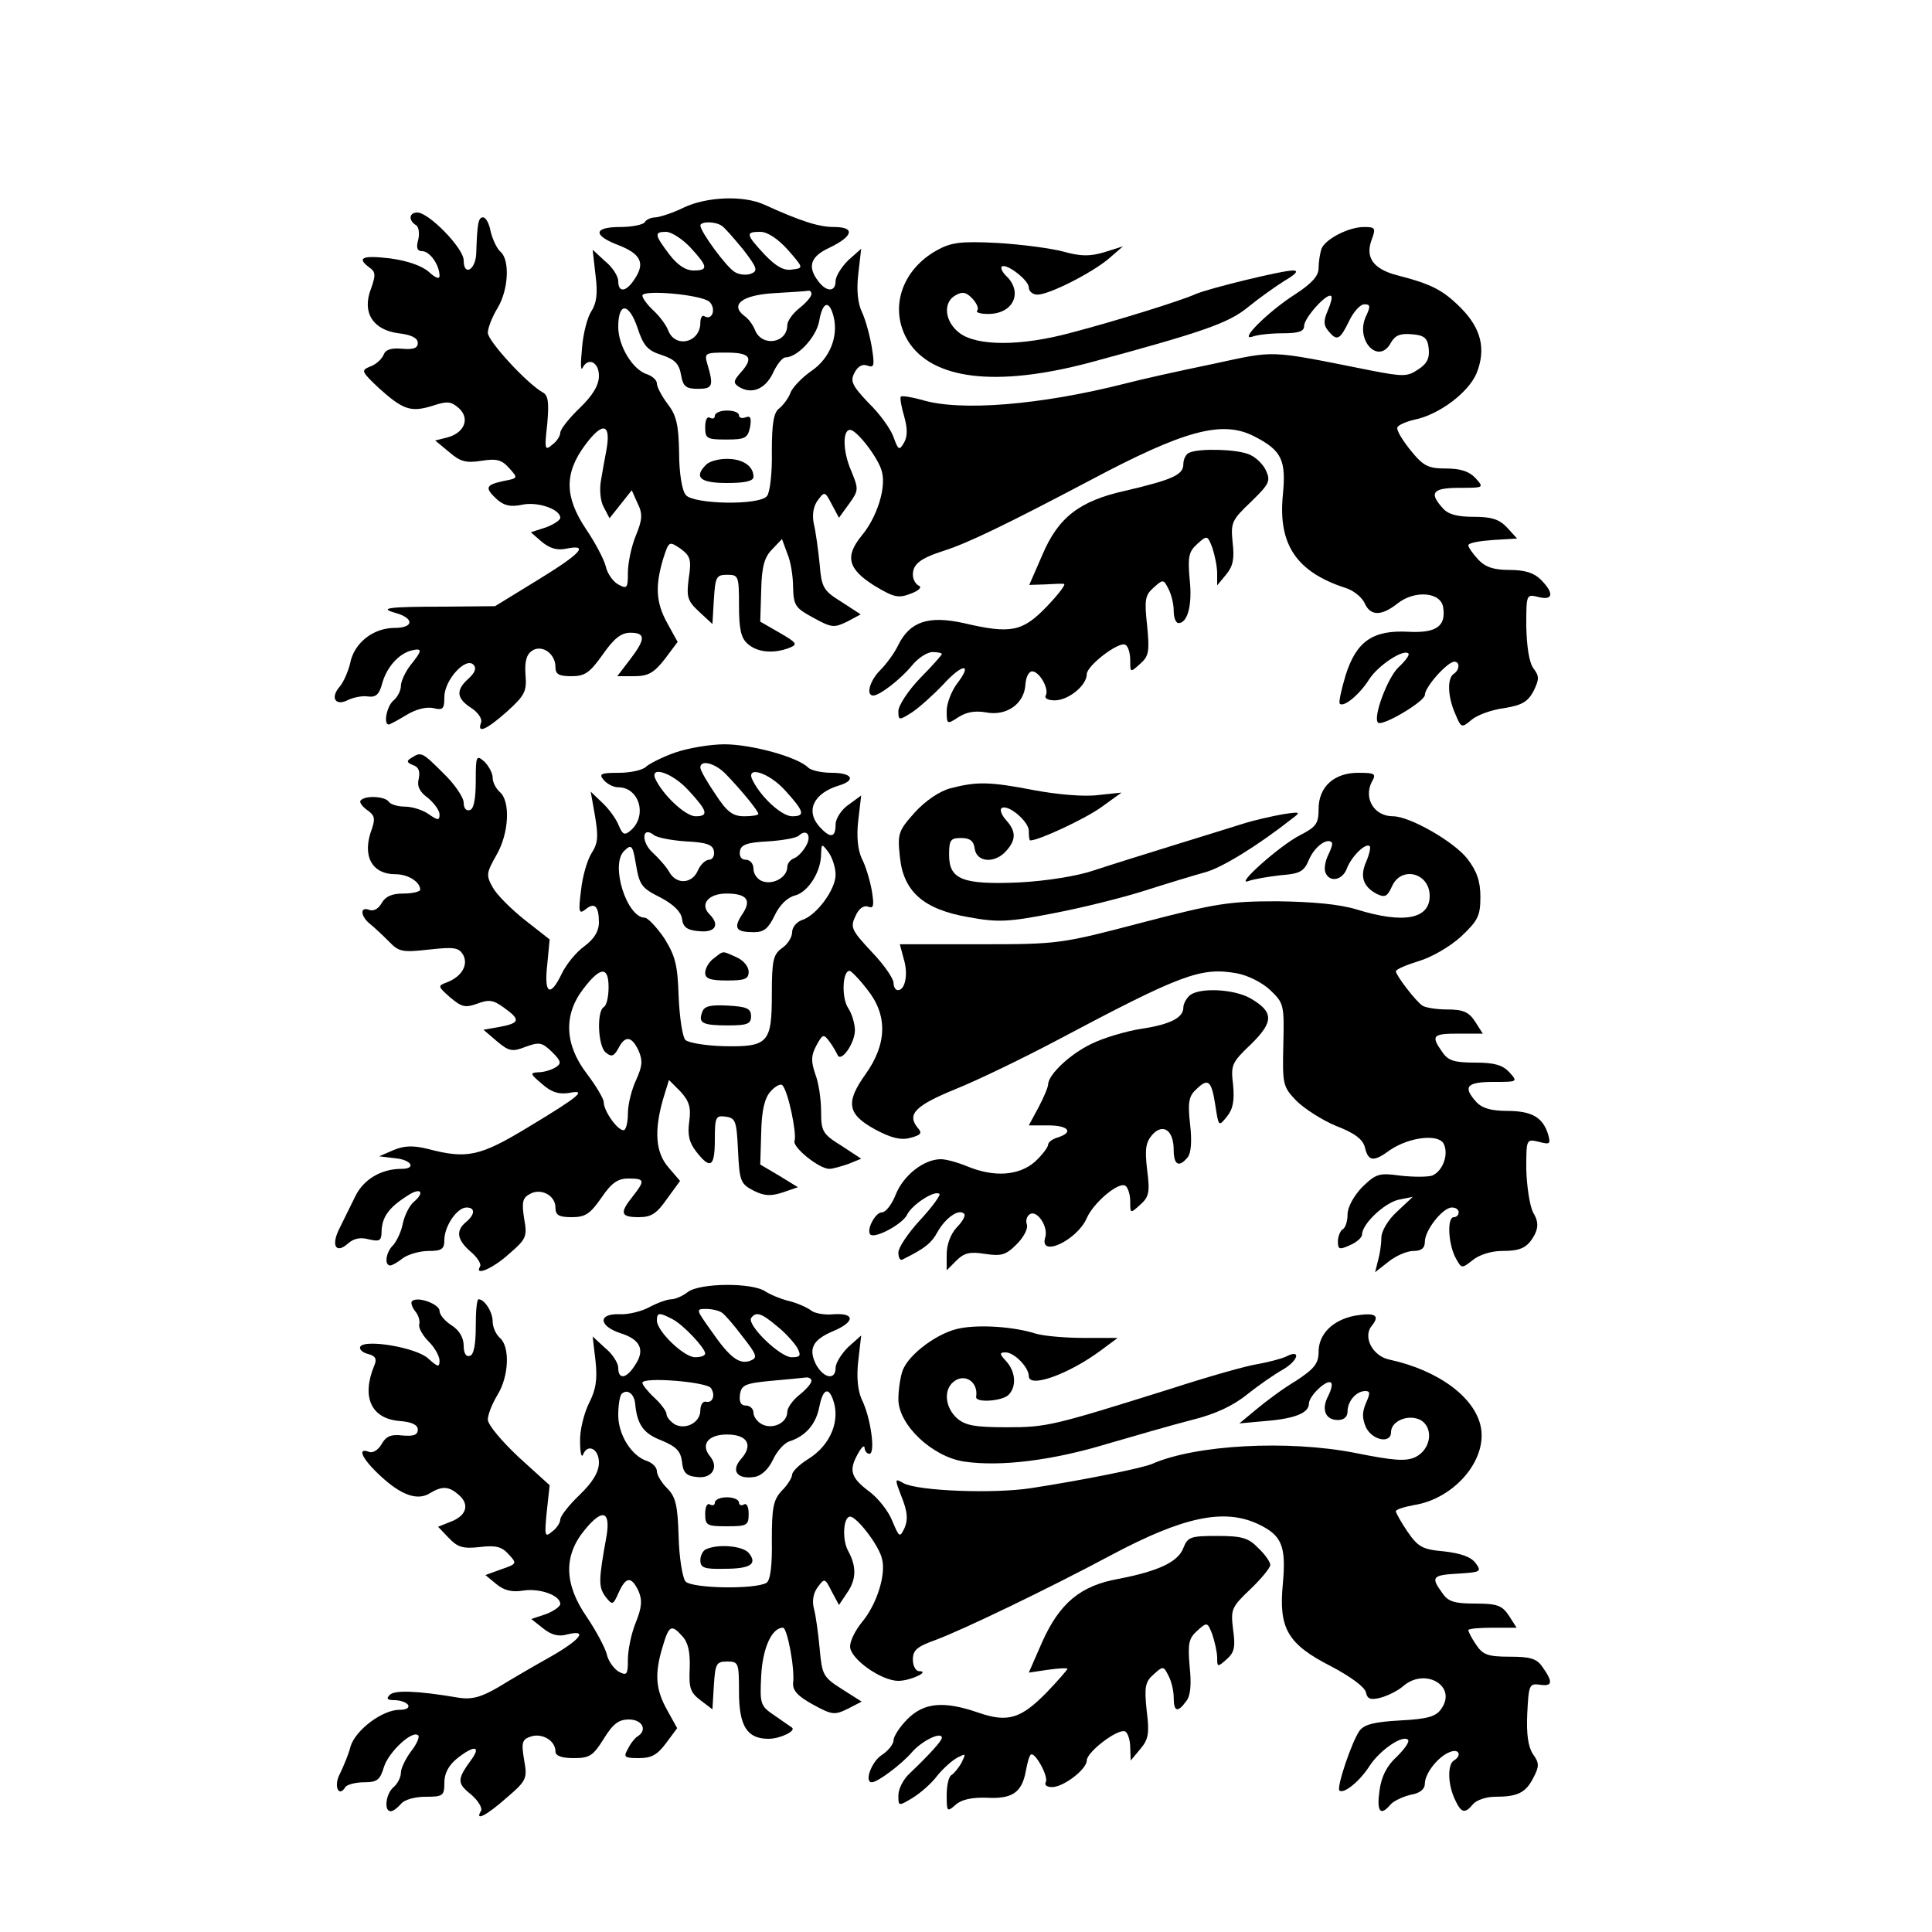 <?xml version="1.0" standalone="no"?>
<!DOCTYPE svg PUBLIC "-//W3C//DTD SVG 20010904//EN"
 "http://www.w3.org/TR/2001/REC-SVG-20010904/DTD/svg10.dtd">
<svg version="1.0" xmlns="http://www.w3.org/2000/svg"
 width="400pt" height="400pt" viewBox="0 0 400 400"
 preserveAspectRatio="xMidYMid meet">

<g transform="translate(0,400) scale(0.1,-0.1)"
fill="#000000" stroke="none">
<path d="M1415 3570 c-22 -11 -48 -19 -57 -20 -9 0 -20 -4 -23 -10 -3 -5 -26
-10 -51 -10 -55 0 -57 -17 -5 -37 47 -18 57 -37 36 -69 -18 -29 -35 -31 -35
-6 0 10 -12 29 -27 41 l-26 24 6 -53 c5 -38 2 -58 -9 -75 -8 -12 -17 -47 -19
-76 -3 -30 -3 -48 1 -41 11 23 34 13 34 -16 0 -19 -12 -40 -40 -67 -22 -21
-40 -44 -40 -51 0 -6 -7 -18 -17 -25 -15 -13 -16 -9 -10 43 4 46 2 60 -10 66
-33 19 -113 106 -113 123 0 10 9 33 20 51 23 38 26 100 6 117 -7 6 -16 25 -20
41 -3 17 -10 30 -16 30 -10 0 -12 -14 -14 -74 -1 -35 -26 -49 -26 -15 0 25
-72 99 -96 99 -17 0 -19 -16 -3 -26 6 -3 8 -17 5 -30 -5 -17 -2 -24 8 -24 16
0 36 -29 36 -51 0 -8 -9 -4 -22 8 -15 13 -44 23 -80 28 -59 7 -70 1 -43 -19
13 -9 13 -16 3 -44 -19 -49 4 -85 57 -92 27 -3 40 -10 40 -20 0 -11 -9 -14
-33 -12 -23 2 -34 -2 -38 -13 -4 -9 -16 -20 -28 -24 -19 -8 -18 -10 19 -45 50
-45 66 -50 111 -36 30 10 38 9 54 -5 24 -22 11 -52 -25 -61 l-24 -6 29 -24
c23 -20 35 -23 67 -18 31 5 42 2 57 -15 19 -21 19 -21 -12 -27 -37 -8 -39 -14
-13 -38 15 -13 28 -16 52 -11 31 7 79 -9 79 -27 0 -5 -14 -14 -30 -20 l-31
-10 23 -20 c16 -13 31 -18 50 -14 49 10 31 -10 -59 -65 l-88 -54 -105 -1
c-117 0 -137 -3 -101 -13 39 -11 38 -31 -2 -31 -44 0 -84 -31 -92 -73 -4 -17
-14 -40 -22 -49 -20 -23 -8 -41 18 -27 11 5 29 9 41 7 16 -2 23 4 29 26 9 34
34 62 60 69 24 6 24 1 -1 -30 -11 -14 -20 -34 -20 -43 0 -10 -7 -23 -15 -30
-14 -11 -22 -50 -10 -50 2 0 19 9 37 20 20 12 41 17 55 14 20 -5 23 -2 23 23
0 35 44 83 60 67 7 -7 4 -16 -10 -29 -27 -24 -25 -41 6 -61 14 -9 23 -23 20
-30 -9 -24 11 -15 54 23 36 33 41 41 38 76 -2 28 2 42 14 50 20 13 48 -6 48
-34 0 -15 7 -19 33 -19 28 0 38 7 65 45 23 33 38 45 57 45 32 0 32 -13 -1 -56
l-26 -34 35 0 c29 0 41 7 63 35 l27 36 -21 38 c-24 43 -26 77 -9 134 12 37 12
37 36 21 20 -15 23 -22 17 -61 -5 -39 -3 -47 22 -70 l27 -25 3 51 c3 47 5 51
28 51 23 0 24 -3 24 -63 0 -49 4 -68 18 -80 20 -18 54 -21 87 -8 17 7 15 10
-21 31 l-40 23 2 65 c1 50 7 69 23 85 l20 21 11 -30 c7 -16 12 -47 12 -70 1
-38 5 -43 42 -63 38 -21 43 -21 70 -8 l28 15 -40 26 c-37 23 -41 29 -45 78 -3
29 -8 67 -12 83 -4 19 -1 37 8 49 14 19 15 19 29 -8 l15 -28 21 29 c20 28 20
30 4 69 -17 39 -18 84 -2 84 14 0 60 -60 66 -87 9 -34 -11 -95 -42 -132 -35
-43 -29 -69 27 -104 40 -24 49 -26 75 -16 16 6 23 13 17 16 -7 3 -13 13 -13
23 0 22 15 34 65 50 50 16 134 57 299 144 199 106 277 127 344 92 56 -29 65
-49 58 -121 -10 -102 28 -159 129 -192 17 -5 34 -19 40 -31 12 -28 35 -28 69
-1 36 28 90 23 94 -9 6 -39 -15 -53 -72 -50 -74 4 -108 -20 -130 -90 -9 -30
-15 -57 -12 -59 8 -8 41 19 61 51 19 29 71 63 81 53 3 -3 -7 -16 -21 -29 -22
-21 -53 -103 -42 -114 8 -9 96 43 97 57 0 17 47 69 61 69 12 0 11 -17 -1 -25
-14 -9 -13 -47 3 -83 12 -29 13 -30 34 -12 12 10 43 21 68 24 36 6 48 13 60
35 12 25 12 31 0 47 -9 12 -14 44 -15 87 0 67 0 67 25 61 31 -8 33 8 5 36 -14
14 -33 20 -65 20 -33 0 -50 6 -65 22 -11 12 -20 25 -20 29 0 5 23 9 51 11 l50
3 -21 23 c-16 17 -32 22 -69 22 -34 0 -53 5 -64 18 -29 32 -21 42 35 42 50 0
51 0 33 20 -13 14 -31 20 -61 20 -37 0 -47 5 -73 37 -17 21 -30 42 -28 48 2 5
18 12 35 16 51 10 112 56 129 96 20 50 10 93 -33 136 -37 37 -61 49 -131 67
-50 13 -67 37 -53 74 9 24 7 26 -16 26 -32 0 -80 -25 -88 -45 -3 -9 -6 -27 -6
-40 0 -16 -13 -31 -48 -54 -54 -34 -119 -98 -89 -88 10 4 39 7 63 7 33 0 44 4
44 15 0 17 48 70 56 62 3 -2 -1 -16 -7 -30 -9 -21 -9 -30 1 -42 18 -22 24 -19
43 20 9 19 23 35 32 35 12 0 13 -4 3 -25 -23 -50 27 -102 52 -54 9 15 19 19
43 17 26 -2 33 -8 35 -30 2 -19 -3 -31 -22 -43 -22 -15 -31 -15 -98 -2 -216
43 -194 42 -329 13 -68 -14 -149 -32 -179 -40 -177 -45 -343 -58 -421 -34 -22
6 -41 9 -44 7 -2 -3 1 -21 7 -41 7 -25 7 -41 0 -54 -10 -17 -12 -17 -22 11 -6
17 -29 49 -52 71 -34 36 -38 45 -29 62 7 14 17 19 27 15 14 -5 15 0 9 38 -4
24 -13 57 -20 72 -9 18 -12 46 -8 80 l6 52 -27 -24 c-14 -14 -26 -33 -26 -43
0 -23 -19 -23 -36 0 -23 30 -16 51 23 69 50 24 54 43 10 43 -32 0 -69 12 -144
46 -43 20 -120 17 -168 -6z m80 -38 c6 -4 25 -26 44 -49 29 -38 31 -44 15 -50
-9 -3 -24 -2 -33 4 -17 10 -70 82 -71 96 0 9 32 9 45 -1z m-66 -44 c37 -40 38
-48 7 -48 -17 0 -34 12 -50 33 -31 41 -32 47 -7 47 11 0 34 -15 50 -32z m202
-5 c33 -38 33 -38 9 -41 -17 -3 -33 6 -57 31 -39 42 -40 47 -9 47 15 0 36 -14
57 -37z m-162 -108 c14 -14 6 -39 -10 -30 -5 4 -9 -3 -9 -13 0 -42 -53 -54
-67 -15 -4 10 -17 28 -30 40 -13 12 -23 26 -23 31 0 13 123 2 139 -13z m211
16 c0 -5 -11 -18 -25 -29 -14 -11 -25 -27 -25 -35 0 -38 -53 -46 -67 -10 -4
10 -13 23 -22 29 -30 23 -5 43 61 47 35 2 66 4 71 5 4 1 7 -2 7 -7z m-310
-126 c27 -9 36 -18 40 -41 4 -24 10 -29 35 -29 31 0 33 6 19 53 -6 21 -3 22
40 22 50 0 57 -11 29 -42 -15 -17 -15 -21 -3 -29 26 -16 54 -5 70 28 8 18 20
33 26 33 25 0 64 42 70 75 7 41 21 45 30 9 10 -41 -8 -86 -46 -112 -19 -13
-38 -33 -43 -44 -4 -12 -15 -26 -23 -33 -12 -8 -16 -30 -16 -90 1 -44 -4 -85
-10 -92 -16 -20 -152 -17 -168 2 -8 9 -14 46 -14 88 -1 59 -6 78 -24 101 -12
16 -22 35 -22 42 0 7 -9 15 -20 19 -30 9 -60 59 -60 98 0 52 22 51 40 -2 12
-37 21 -47 50 -56z m-114 -194 c-4 -20 -9 -50 -12 -67 -3 -18 -1 -42 6 -54
l12 -23 23 29 23 29 12 -27 c11 -22 10 -34 -4 -68 -9 -22 -16 -56 -16 -76 0
-32 -2 -34 -20 -24 -11 6 -23 23 -26 38 -4 15 -22 49 -41 77 -44 66 -45 115
-2 173 36 49 54 46 45 -7z"/>
<path d="M1480 3139 c0 -5 -4 -7 -10 -4 -6 4 -10 -5 -10 -19 0 -24 3 -26 44
-26 39 0 44 3 49 26 3 18 1 24 -9 20 -8 -3 -14 -1 -14 4 0 6 -11 10 -25 10
-14 0 -25 -5 -25 -11z"/>
<path d="M1462 3038 c-26 -26 -13 -38 43 -38 38 0 55 4 55 13 0 22 -22 37 -55
37 -17 0 -36 -5 -43 -12z"/>
<path d="M1940 3482 c-74 -41 -100 -122 -60 -188 50 -80 182 -96 375 -45 237
64 289 82 330 116 22 18 56 42 75 54 24 14 29 21 17 21 -23 0 -174 -37 -202
-49 -28 -13 -166 -56 -258 -80 -103 -28 -195 -28 -231 0 -31 24 -34 64 -7 78
14 8 22 6 35 -8 9 -10 13 -21 9 -24 -3 -4 7 -7 23 -7 51 0 72 43 39 77 -9 8
-14 18 -11 21 9 8 56 -28 56 -43 0 -8 8 -15 18 -15 24 0 111 44 147 74 l30 26
-38 -12 c-30 -9 -49 -9 -85 1 -26 7 -87 15 -137 18 -76 4 -96 1 -125 -15z"/>
<path d="M2463 3063 c-7 -2 -13 -13 -13 -24 0 -22 -22 -32 -120 -55 -95 -21
-139 -55 -172 -133 l-27 -62 32 1 c18 1 36 2 40 1 4 -1 -12 -22 -36 -47 -50
-52 -74 -57 -172 -34 -73 16 -111 3 -135 -45 -8 -17 -25 -40 -38 -53 -21 -21
-30 -52 -14 -52 13 0 56 33 80 62 13 16 32 28 43 28 10 0 19 -2 19 -4 0 -2
-20 -25 -45 -50 -25 -26 -45 -57 -45 -68 0 -20 1 -20 28 -3 15 10 44 36 65 58
40 44 62 45 28 1 -11 -15 -21 -40 -21 -56 0 -28 1 -28 24 -13 17 11 35 14 58
10 42 -8 79 18 81 58 1 15 7 27 14 27 15 0 36 -37 28 -50 -3 -6 5 -10 19 -10
28 0 66 31 66 54 0 18 67 69 80 61 6 -3 10 -18 10 -32 0 -26 0 -26 21 -7 18
16 19 26 14 79 -6 53 -4 63 13 78 20 18 21 18 31 -2 6 -11 11 -31 11 -45 0
-14 4 -26 10 -26 19 0 29 38 23 91 -4 46 -2 57 16 73 20 18 21 18 31 -8 5 -15
10 -39 10 -53 l0 -25 19 23 c14 17 17 33 13 66 -4 41 -2 46 38 84 38 37 41 43
31 65 -6 13 -22 29 -37 34 -26 10 -100 12 -121 3z"/>
<path d="M1398 2442 c-26 -9 -53 -23 -60 -29 -6 -7 -32 -13 -56 -13 -38 0 -43
-2 -32 -15 7 -8 20 -15 30 -15 44 0 61 -60 25 -90 -12 -10 -16 -8 -24 11 -5
13 -20 34 -34 47 l-24 23 9 -51 c7 -42 6 -56 -7 -76 -9 -14 -19 -48 -22 -77
-6 -46 -4 -50 9 -40 19 16 28 7 28 -27 0 -18 -10 -34 -30 -49 -17 -12 -38 -38
-47 -57 -24 -50 -37 -42 -30 19 l5 52 -51 40 c-29 23 -59 53 -67 68 -14 25
-13 30 8 67 26 45 29 111 7 130 -8 7 -15 20 -15 30 0 9 -8 24 -17 33 -17 15
-18 12 -18 -40 0 -36 -4 -58 -12 -60 -8 -3 -13 4 -13 15 0 11 -19 39 -42 61
-44 44 -46 45 -66 32 -11 -6 -10 -10 3 -15 12 -4 15 -13 12 -28 -4 -15 1 -27
19 -40 13 -11 24 -26 24 -34 0 -13 -3 -13 -22 0 -12 9 -35 16 -50 16 -15 0
-30 5 -33 10 -7 11 -48 14 -58 3 -4 -3 2 -12 13 -20 16 -11 17 -18 10 -39 -21
-55 -1 -94 49 -94 26 0 51 -16 51 -32 0 -4 -16 -8 -35 -8 -24 0 -37 -6 -45
-20 -6 -11 -16 -17 -25 -14 -20 8 -19 -12 0 -28 9 -7 27 -24 40 -37 21 -22 28
-23 83 -17 53 6 62 4 71 -11 11 -21 -3 -45 -34 -57 -19 -7 -19 -8 7 -31 24
-20 31 -22 56 -13 24 9 33 8 55 -8 35 -25 34 -32 -8 -40 l-34 -6 28 -24 c25
-21 32 -22 60 -11 28 10 33 9 54 -11 19 -19 20 -24 7 -32 -8 -5 -24 -10 -35
-10 -18 -1 -18 -3 7 -24 19 -17 34 -22 55 -19 40 8 24 -6 -84 -71 -99 -60
-126 -66 -206 -45 -32 8 -50 7 -72 -2 l-30 -13 33 -4 c34 -3 45 -22 13 -22
-42 0 -79 -22 -96 -58 -10 -20 -24 -49 -32 -65 -18 -35 -8 -54 17 -32 12 11
26 14 44 9 22 -5 26 -3 26 17 1 29 15 49 53 73 28 19 38 8 13 -13 -8 -7 -18
-26 -22 -44 -3 -17 -13 -37 -20 -45 -15 -14 -19 -42 -6 -42 4 0 16 7 26 15 11
8 35 15 53 15 28 0 33 4 33 23 0 28 26 67 46 67 18 0 18 -14 -1 -30 -22 -18
-19 -37 10 -62 13 -11 22 -25 19 -30 -13 -21 26 -5 60 26 36 31 38 36 31 74
-5 33 -3 42 12 50 23 13 53 -3 53 -28 0 -16 7 -20 34 -20 28 0 38 7 61 40 21
31 34 40 56 40 34 0 35 -4 9 -37 -28 -35 -25 -43 13 -43 26 0 37 8 58 38 l27
37 -24 28 c-27 31 -30 76 -11 142 l12 39 24 -24 c18 -20 22 -33 18 -62 -4 -28
0 -44 15 -63 29 -37 38 -31 38 26 0 47 2 50 23 47 20 -3 22 -9 25 -70 3 -63 5
-69 32 -83 22 -11 35 -12 60 -4 l32 11 -39 24 -39 23 2 66 c1 47 7 72 20 86
10 11 21 16 24 12 12 -13 30 -100 25 -115 -5 -13 51 -58 72 -58 7 0 24 5 39
10 l27 11 -41 27 c-39 24 -42 30 -42 71 0 25 -5 59 -12 77 -9 27 -9 38 2 59
13 24 15 25 27 9 7 -9 14 -22 17 -28 7 -17 36 24 36 51 0 13 -6 34 -14 46 -14
21 -12 77 3 77 3 0 20 -17 36 -38 43 -53 42 -113 -3 -176 -42 -59 -38 -83 21
-115 32 -17 52 -22 71 -17 23 6 26 10 16 21 -23 28 -5 46 78 80 45 18 140 64
210 101 258 137 298 152 372 139 23 -4 53 -19 70 -35 28 -27 29 -30 27 -113
-2 -82 -1 -87 27 -116 16 -16 53 -40 82 -52 39 -15 56 -28 60 -45 7 -29 18
-30 52 -5 40 27 100 34 111 13 11 -22 -2 -57 -24 -66 -10 -3 -39 -3 -66 0 -44
6 -50 4 -79 -24 -17 -18 -30 -41 -30 -56 0 -13 -4 -28 -10 -31 -5 -3 -10 -15
-10 -25 0 -17 3 -18 25 -8 14 6 25 16 25 22 0 22 46 65 75 72 l30 6 -32 -30
c-19 -17 -33 -41 -33 -54 0 -13 -3 -34 -7 -48 l-6 -24 28 22 c15 12 38 22 51
22 17 0 24 6 24 19 0 24 37 71 56 71 8 0 14 -4 14 -10 0 -5 -4 -10 -10 -10
-14 0 -12 -53 3 -83 13 -24 13 -24 36 -6 13 11 39 19 60 19 41 0 54 7 69 35 7
15 7 27 -4 45 -7 14 -13 54 -14 89 0 63 0 63 26 57 23 -6 25 -5 19 16 -11 35
-34 48 -85 48 -33 0 -52 6 -63 18 -29 32 -21 42 35 42 50 0 51 0 33 20 -14 15
-31 20 -71 20 -43 0 -56 4 -68 22 -24 34 -20 38 34 38 l50 0 -16 25 c-13 20
-25 25 -58 25 -22 0 -46 4 -51 8 -14 9 -55 63 -55 71 0 4 21 13 47 21 27 8 65
30 88 51 35 33 40 43 40 82 0 32 -7 53 -27 79 -27 35 -119 88 -154 88 -39 0
-61 37 -44 71 10 17 7 19 -28 19 -50 0 -82 -29 -82 -75 0 -30 -5 -37 -38 -54
-42 -21 -138 -107 -107 -95 11 4 41 9 67 12 40 3 48 8 58 32 11 26 37 46 47
36 3 -2 -1 -14 -7 -26 -6 -12 -9 -28 -6 -36 8 -22 36 -17 45 9 10 25 39 53 47
45 2 -3 -1 -17 -7 -31 -14 -31 -7 -52 20 -67 18 -9 23 -7 33 15 19 43 78 28
78 -20 0 -48 -54 -58 -151 -28 -36 11 -91 16 -164 17 -99 0 -127 -4 -280 -44
-168 -44 -172 -45 -336 -45 l-166 0 8 -30 c10 -32 3 -65 -12 -65 -5 0 -9 7 -9
15 0 9 -20 38 -45 64 -42 45 -45 51 -34 74 7 16 17 23 26 20 12 -5 13 2 8 33
-4 22 -13 52 -21 67 -8 18 -11 45 -7 79 l6 51 -26 -19 c-15 -10 -27 -29 -27
-41 0 -28 -11 -29 -33 -5 -30 33 -13 70 41 86 35 11 26 26 -16 26 -21 0 -43 5
-49 11 -22 22 -118 48 -173 48 -30 0 -76 -8 -102 -17z m105 -45 c32 -33 67
-76 67 -82 0 -3 -13 -5 -29 -5 -24 0 -36 9 -60 46 -17 25 -31 49 -31 55 0 17
31 9 53 -14z m-77 -34 c39 -42 42 -53 14 -53 -19 0 -62 38 -81 73 -19 34 32
19 67 -20z m200 0 c39 -43 42 -53 14 -53 -21 0 -63 38 -81 73 -18 33 32 19 67
-20z m-206 -105 c43 -2 56 -7 58 -20 2 -10 -3 -18 -10 -18 -7 0 -18 -10 -23
-22 -12 -28 -44 -30 -59 -4 -6 11 -22 29 -35 41 -24 22 -22 56 3 36 6 -5 36
-11 66 -13z m249 -9 c-6 -11 -17 -23 -25 -26 -8 -3 -14 -11 -14 -18 0 -20 -27
-37 -50 -30 -11 3 -20 15 -20 26 0 11 -7 19 -16 19 -9 0 -14 7 -12 18 2 13 15
18 58 20 30 2 59 7 64 12 16 15 27 0 15 -21z m-353 -35 c8 -47 11 -52 53 -73
26 -14 41 -29 43 -43 2 -18 11 -24 36 -26 33 -3 43 13 21 35 -21 21 -2 43 35
43 43 0 53 -14 32 -44 -18 -28 -12 -36 25 -36 21 0 30 8 43 35 10 21 26 37 42
41 27 7 54 49 54 86 1 22 1 22 15 4 8 -11 15 -32 15 -47 0 -31 -40 -85 -70
-94 -11 -4 -20 -15 -20 -25 0 -10 -9 -25 -21 -33 -18 -13 -21 -25 -21 -95 0
-101 -7 -110 -100 -108 -37 1 -73 7 -79 13 -6 6 -12 46 -14 90 -2 66 -7 84
-30 121 -16 23 -34 42 -40 42 -37 0 -72 109 -43 138 15 15 18 12 24 -24z m-56
-258 c0 -19 -4 -38 -10 -41 -15 -9 -12 -81 4 -94 12 -10 17 -8 26 8 14 28 28
26 42 -4 9 -21 8 -32 -5 -61 -9 -19 -17 -50 -17 -69 0 -19 -4 -35 -9 -35 -13
0 -41 40 -41 58 0 7 -16 34 -35 59 -46 60 -49 122 -7 176 35 46 52 47 52 3z"/>
<path d="M1478 2016 c-10 -7 -18 -21 -18 -30 0 -12 10 -16 45 -16 37 0 45 3
45 18 0 11 -11 24 -25 30 -31 14 -26 14 -47 -2z"/>
<path d="M1454 1905 c-9 -23 0 -28 53 -28 40 0 48 3 48 19 0 16 -9 20 -48 22
-36 2 -49 -1 -53 -13z"/>
<path d="M1968 2368 c-23 -6 -52 -26 -74 -50 -34 -38 -36 -44 -31 -91 7 -73
49 -110 143 -126 60 -11 82 -10 174 8 58 11 143 32 190 47 47 15 103 32 125
38 34 9 109 55 180 111 19 14 18 15 -20 9 -22 -4 -58 -12 -80 -19 -22 -7 -87
-27 -145 -45 -58 -18 -132 -41 -165 -52 -35 -12 -99 -22 -155 -25 -117 -5
-145 6 -145 57 0 31 3 35 25 35 18 0 26 -6 28 -22 4 -29 42 -31 65 -5 21 23
21 41 0 64 -9 10 -13 21 -10 24 11 12 57 -26 57 -46 0 -11 1 -20 3 -20 18 0
112 44 146 68 l43 31 -48 -5 c-28 -4 -85 1 -133 10 -93 18 -119 18 -173 4z"/>
<path d="M2462 1938 c-7 -7 -12 -17 -12 -24 0 -21 -27 -35 -87 -44 -32 -5 -79
-19 -103 -31 -44 -21 -89 -63 -90 -84 0 -6 -9 -27 -20 -48 l-20 -37 40 0 c42
0 54 -14 20 -25 -11 -3 -20 -10 -20 -15 0 -5 -12 -21 -27 -35 -33 -29 -84 -33
-140 -10 -19 8 -44 15 -55 15 -35 0 -77 -33 -93 -72 -8 -21 -21 -38 -29 -38
-14 0 -33 -37 -24 -46 10 -9 67 22 76 41 10 21 58 52 67 43 3 -2 -15 -27 -40
-54 -25 -27 -45 -57 -45 -67 0 -10 3 -17 8 -15 46 23 60 33 74 59 17 29 44 47
54 36 4 -3 -3 -16 -15 -28 -13 -14 -21 -36 -21 -56 l0 -33 20 20 c16 16 28 19
59 14 34 -5 43 -3 66 20 15 15 24 33 21 41 -3 8 0 17 6 21 15 10 39 -26 32
-48 -13 -43 66 -6 86 40 14 32 66 76 80 67 5 -3 10 -18 10 -32 0 -26 0 -26 21
-7 18 16 20 26 14 72 -5 43 -3 57 11 73 22 24 44 9 44 -32 0 -31 11 -37 29
-15 7 9 9 33 5 68 -5 43 -3 58 11 71 26 26 33 21 41 -30 7 -46 7 -46 24 -25
13 16 16 33 13 66 -5 41 -3 46 37 84 48 47 47 67 -1 95 -35 20 -109 23 -127 5z"/>
<path d="M1424 1325 c-10 -8 -26 -15 -34 -15 -8 0 -28 -7 -45 -16 -16 -9 -45
-16 -62 -15 -45 2 -44 -24 1 -39 42 -13 52 -35 31 -66 -18 -29 -35 -31 -35 -6
0 10 -12 29 -27 41 l-26 24 6 -51 c4 -38 1 -59 -14 -88 -10 -21 -19 -56 -18
-79 0 -22 3 -34 6 -27 9 24 33 13 33 -16 0 -19 -12 -40 -40 -67 -22 -21 -40
-44 -40 -51 0 -6 -7 -18 -17 -25 -15 -13 -16 -9 -11 41 l6 55 -64 58 c-35 33
-64 67 -64 78 0 10 9 33 20 51 24 39 26 100 5 118 -8 7 -15 22 -15 34 0 20
-17 46 -29 46 -4 0 -6 -25 -6 -57 0 -36 -4 -58 -12 -60 -8 -3 -13 5 -13 21 0
16 -9 32 -25 42 -14 9 -25 22 -25 30 0 14 -46 31 -57 20 -3 -3 0 -12 6 -20 7
-8 11 -20 9 -28 -2 -7 7 -23 20 -36 12 -12 22 -30 22 -39 0 -14 -3 -14 -23 4
-24 23 -131 41 -141 25 -3 -5 4 -12 15 -15 16 -4 20 -10 14 -24 -27 -65 -7
-110 52 -115 26 -2 38 -8 38 -18 0 -11 -9 -14 -32 -12 -24 3 -34 -2 -43 -18
-7 -12 -18 -19 -26 -16 -26 10 -14 -15 24 -50 43 -40 77 -52 103 -35 25 15 39
14 60 -5 22 -20 14 -43 -19 -55 l-25 -10 22 -23 c18 -19 29 -23 64 -19 33 4
46 1 60 -15 18 -19 17 -20 -15 -31 l-33 -12 23 -19 c16 -13 32 -17 56 -13 34
5 76 -10 76 -28 0 -5 -14 -15 -30 -21 l-30 -10 24 -19 c17 -14 33 -18 50 -13
44 11 29 -10 -34 -46 -34 -19 -82 -47 -108 -63 -36 -21 -55 -26 -82 -22 -88
15 -133 16 -143 6 -8 -8 -5 -11 10 -11 12 0 25 -5 28 -10 3 -6 -4 -10 -18 -10
-35 0 -90 -41 -101 -75 -4 -17 -15 -42 -22 -57 -14 -25 -3 -51 11 -28 3 5 21
10 39 10 27 0 33 5 41 32 10 31 59 77 71 65 3 -3 -3 -18 -15 -33 -11 -15 -21
-35 -21 -44 0 -10 -7 -23 -15 -30 -16 -13 -21 -50 -6 -50 5 0 14 7 21 15 7 9
29 15 51 15 36 0 39 2 39 29 0 20 9 36 26 50 35 28 51 27 30 -2 -30 -41 -30
-49 -1 -72 15 -13 24 -28 21 -34 -14 -23 11 -10 53 27 42 36 43 40 36 79 -6
36 -4 42 15 48 23 7 50 -9 50 -31 0 -9 12 -14 38 -14 33 0 40 5 62 40 19 31
31 40 52 40 28 0 39 -22 18 -35 -5 -3 -15 -15 -20 -26 -10 -17 -7 -19 23 -19
26 0 38 7 56 31 l23 31 -21 38 c-24 43 -26 75 -9 131 13 44 18 47 41 21 12
-13 16 -33 15 -66 -2 -40 1 -50 22 -66 l25 -19 3 50 c3 45 5 49 28 49 23 0 24
-3 24 -63 0 -71 17 -97 61 -97 24 0 57 16 49 23 -3 2 -19 13 -36 25 -30 20
-31 24 -28 83 3 57 22 99 45 99 9 0 25 -85 21 -115 -1 -15 10 -27 41 -44 40
-22 45 -22 72 -9 l29 15 -41 26 c-39 25 -41 29 -46 84 -3 32 -8 69 -12 83 -4
16 -1 32 8 44 14 19 15 19 29 -9 l15 -28 16 24 c20 28 21 55 3 88 -13 23 -10
71 4 71 14 0 60 -60 66 -87 9 -33 -11 -95 -41 -131 -14 -17 -25 -39 -25 -51 0
-25 64 -71 100 -71 25 0 67 20 43 20 -7 0 -13 11 -13 24 0 20 9 27 48 41 56
21 229 104 362 175 150 80 235 98 306 64 48 -23 57 -45 50 -123 -9 -93 10
-125 100 -171 40 -21 70 -43 72 -54 3 -14 10 -16 30 -11 15 4 35 14 46 23 45
41 114 2 80 -46 -11 -16 -28 -21 -85 -24 -53 -3 -74 -8 -84 -21 -16 -22 -48
-117 -42 -124 9 -8 42 19 62 50 21 33 69 66 80 55 4 -4 -7 -19 -23 -35 -21
-19 -32 -41 -36 -71 -6 -43 2 -53 23 -28 6 7 25 16 41 20 20 3 30 12 30 23 0
22 29 58 53 66 18 7 24 -8 7 -18 -13 -8 -13 -48 2 -80 13 -29 21 -31 38 -10 7
8 27 15 45 15 47 0 64 8 80 40 12 23 12 30 -1 48 -10 15 -14 41 -12 84 3 59 4
63 26 60 26 -4 28 5 6 36 -12 18 -25 22 -68 22 -46 0 -56 4 -70 25 -9 13 -16
27 -16 30 0 3 23 5 50 5 l50 0 -16 25 c-14 21 -24 25 -70 25 -43 0 -56 4 -68
22 -24 33 -21 37 33 40 47 3 49 4 36 22 -10 13 -31 20 -65 24 -45 4 -54 9 -76
41 -13 19 -24 39 -24 42 0 4 17 9 38 13 82 13 151 92 138 161 -12 62 -88 118
-189 140 -35 7 -56 47 -37 70 18 22 7 28 -35 21 -46 -9 -75 -38 -75 -75 0 -24
-9 -35 -47 -60 -27 -16 -63 -43 -82 -59 l-35 -29 55 5 c61 5 89 17 89 36 0 16
38 52 46 43 3 -3 0 -15 -6 -27 -15 -28 -6 -50 20 -50 13 0 20 7 20 18 0 21 18
42 37 42 10 0 10 -5 1 -25 -8 -19 -8 -31 0 -50 13 -27 52 -35 52 -10 0 23 36
38 61 25 28 -16 22 -61 -11 -77 -20 -9 -45 -7 -125 9 -138 27 -330 17 -420
-23 -22 -9 -140 -33 -250 -50 -78 -12 -233 -6 -264 10 -19 11 -19 10 -4 -29
12 -30 13 -46 6 -63 -10 -21 -11 -21 -26 15 -8 20 -29 46 -46 59 -39 29 -44
44 -26 77 8 15 14 21 15 15 0 -7 5 -13 10 -13 13 0 3 75 -16 113 -8 18 -11 46
-7 80 l6 52 -27 -24 c-14 -14 -26 -33 -26 -43 0 -26 -24 -22 -40 6 -17 33 -8
52 35 70 45 19 46 38 1 35 -19 -2 -40 2 -47 8 -8 6 -28 15 -44 19 -17 4 -39
13 -50 20 -27 19 -136 18 -161 -1z m71 -43 c6 -4 25 -26 43 -50 29 -37 31 -43
16 -49 -23 -9 -43 6 -81 61 -32 45 -33 46 -11 46 13 0 28 -4 33 -8z m-103 -13
c23 -12 67 -59 68 -71 0 -5 -9 -8 -21 -8 -23 0 -79 54 -79 76 0 17 5 17 32 3z
m217 -15 c18 -14 36 -35 42 -45 8 -16 6 -19 -12 -19 -24 0 -92 66 -84 81 10
14 21 11 54 -17z m-137 -128 c10 -15 3 -32 -11 -28 -6 1 -11 -7 -11 -18 0 -25
-30 -41 -53 -29 -9 6 -17 15 -17 21 0 6 -11 21 -25 34 -14 13 -25 27 -25 31 0
13 134 2 142 -11z m208 15 c0 -5 -11 -18 -25 -29 -14 -11 -25 -27 -25 -35 0
-23 -30 -37 -52 -26 -10 5 -18 16 -18 24 0 8 -7 15 -16 15 -10 0 -14 7 -12 23
3 19 10 23 63 28 33 3 66 6 73 7 6 1 12 -2 12 -7z m-365 -47 c4 -43 17 -62 54
-76 31 -13 40 -22 43 -44 2 -23 9 -30 31 -32 31 -4 46 20 27 43 -20 24 -4 45
35 45 43 0 55 -22 29 -51 -21 -24 -8 -42 27 -37 15 2 29 15 39 35 8 18 24 36
35 39 33 11 54 35 61 70 7 36 18 44 28 18 17 -44 -4 -96 -51 -125 -18 -11 -33
-26 -33 -32 0 -6 -9 -21 -21 -33 -18 -19 -21 -35 -21 -103 1 -51 -3 -83 -11
-88 -23 -14 -155 -12 -168 3 -6 8 -13 50 -14 93 -2 65 -6 82 -24 100 -11 11
-21 27 -21 35 0 8 -9 17 -20 21 -32 10 -60 54 -60 95 0 20 3 40 7 44 11 11 26
1 28 -20z m-59 -273 c-17 -93 -17 -106 -3 -126 15 -19 16 -19 28 8 15 33 26
34 41 3 8 -19 7 -34 -6 -66 -9 -22 -16 -56 -16 -76 0 -31 -2 -34 -19 -25 -10
6 -22 22 -25 37 -4 14 -22 48 -41 76 -47 68 -49 127 -4 181 36 44 53 39 45
-12z"/>
<path d="M1480 889 c0 -5 -4 -7 -10 -4 -6 4 -10 -5 -10 -19 0 -24 3 -26 45
-26 42 0 45 2 45 26 0 14 -4 23 -10 19 -5 -3 -10 -1 -10 4 0 6 -11 11 -25 11
-14 0 -25 -5 -25 -11z"/>
<path d="M1463 793 c-7 -2 -13 -13 -13 -23 0 -16 8 -19 50 -18 54 0 69 10 50
33 -12 14 -61 19 -87 8z"/>
<path d="M1988 1250 c-45 -8 -106 -53 -119 -87 -5 -13 -9 -41 -9 -60 0 -53 70
-119 136 -129 75 -11 181 2 294 36 58 17 138 40 177 50 49 12 87 30 115 53 24
19 57 42 75 52 32 19 37 43 5 26 -9 -4 -35 -11 -57 -15 -22 -3 -103 -26 -180
-51 -246 -77 -257 -80 -341 -80 -67 0 -86 4 -103 19 -24 22 -28 58 -7 75 23
19 52 0 47 -31 -2 -13 54 -9 67 4 17 17 15 48 -5 70 -14 15 -14 18 -1 18 18 0
48 -31 48 -49 0 -26 83 4 149 53 l35 26 -71 0 c-38 0 -83 4 -99 9 -44 14 -114
19 -156 11z"/>
<path d="M2450 795 c-11 -29 -52 -48 -135 -64 -78 -14 -121 -50 -157 -130
l-28 -64 40 6 c22 3 40 4 40 2 0 -2 -19 -24 -43 -49 -53 -54 -80 -63 -141 -42
-72 25 -113 21 -147 -13 -16 -16 -29 -36 -29 -44 0 -8 -11 -22 -25 -31 -21
-14 -36 -56 -20 -56 12 0 61 37 82 61 21 25 63 45 63 31 0 -6 -24 -33 -67 -74
-13 -12 -23 -32 -23 -45 0 -23 0 -23 30 -5 16 10 39 30 50 45 12 15 31 32 42
38 18 9 18 9 9 -10 -6 -11 -16 -23 -21 -26 -6 -3 -10 -22 -10 -42 0 -34 1 -35
18 -20 12 11 33 16 65 15 53 -3 73 11 81 56 3 16 7 31 10 33 8 8 38 -46 31
-57 -3 -5 2 -10 13 -10 24 0 72 37 72 55 0 18 66 68 80 60 5 -3 10 -18 10 -33
l1 -27 20 24 c17 20 19 33 13 80 -5 48 -3 59 14 74 20 18 21 18 31 -2 6 -11
11 -31 11 -45 0 -30 8 -33 26 -8 9 11 11 35 7 72 -4 47 -2 58 16 74 20 18 21
18 31 -8 5 -15 10 -37 10 -48 0 -20 1 -20 20 -3 16 14 18 26 13 61 -5 42 -4
46 36 84 22 21 41 44 41 50 0 6 -11 22 -25 35 -20 21 -34 25 -85 25 -55 0 -61
-2 -70 -25z"/>
</g>
</svg>
